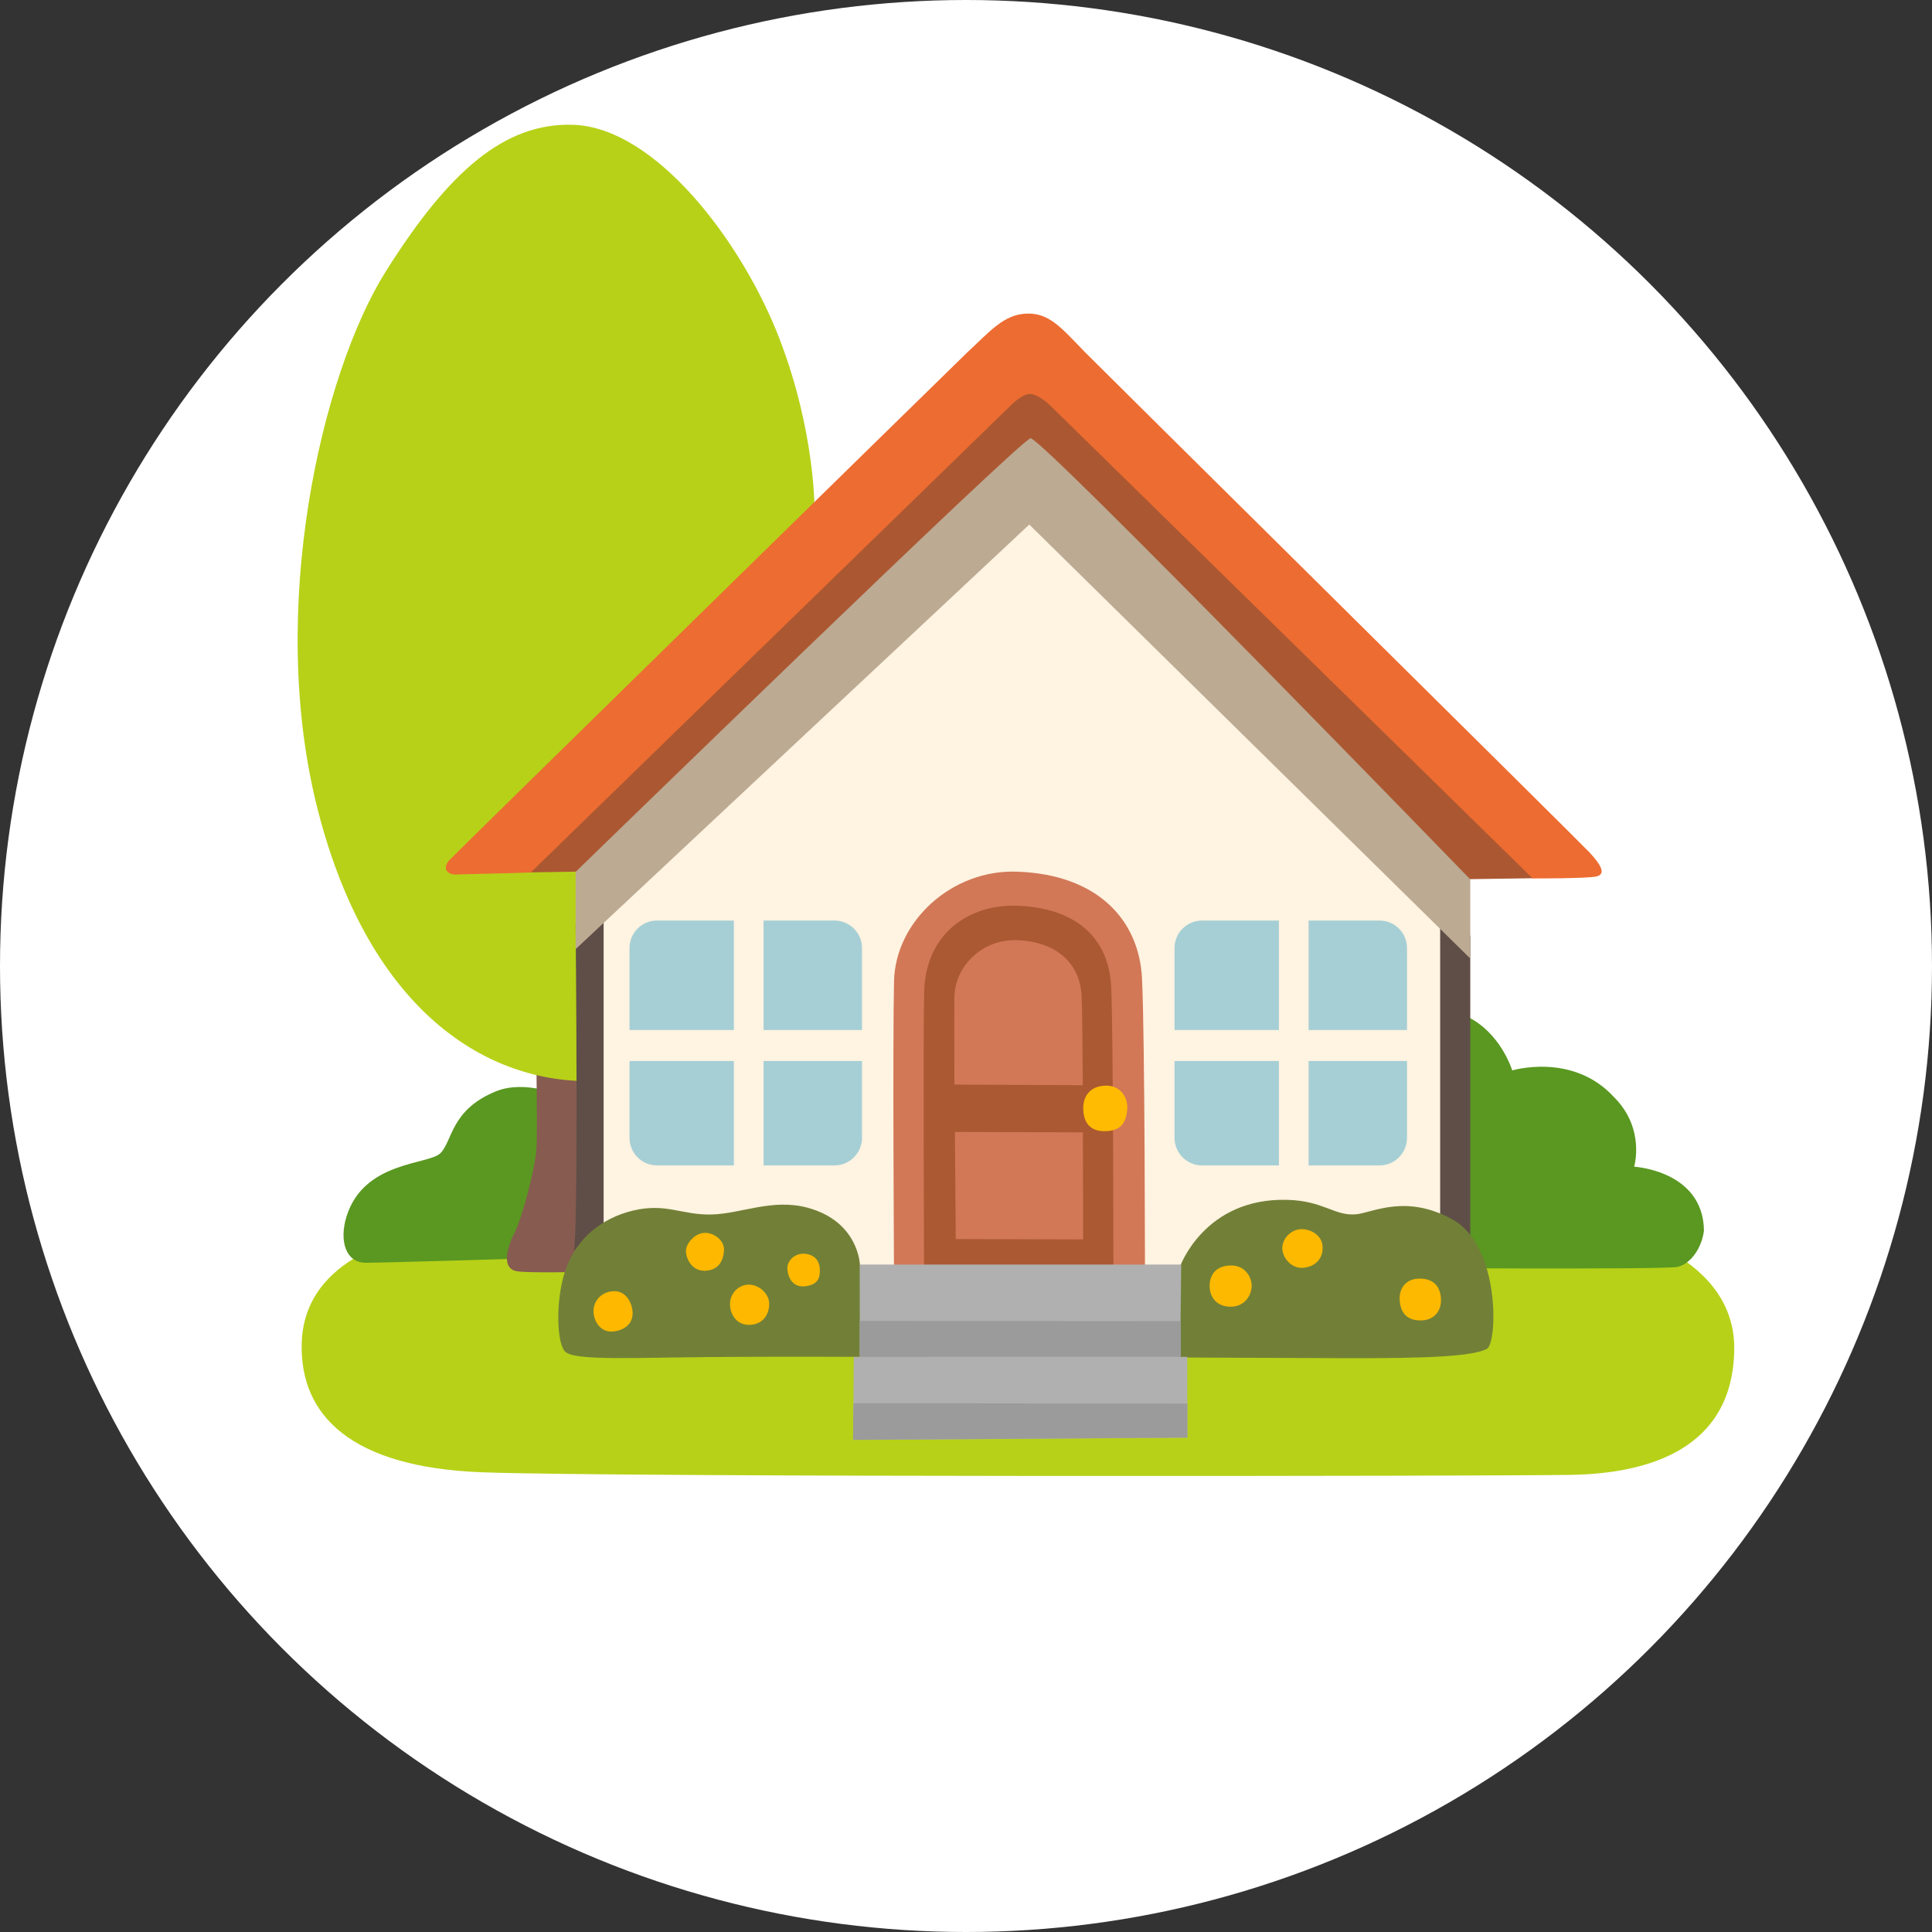 <svg width="60" height="60" viewBox="0 0 60 60" fill="none" xmlns="http://www.w3.org/2000/svg">
<rect x="0" y="0" width="60" height="60" fill="#333333" stroke="none"/>
<circle cx="30" cy="30" r="30" fill="white"/>
<path d="M9.369 41.751C9.328 43.956 10.894 45.563 14.946 45.722C18.998 45.881 46.475 45.844 48.803 45.803C51.131 45.762 53.818 45.041 53.858 41.91C53.899 38.779 49.647 38.058 49.647 38.058C49.647 38.058 15.468 38.098 14.065 38.18C12.662 38.261 9.417 38.983 9.369 41.751Z" fill="#B7D118"/>
<path d="M42.849 39.375C42.849 39.375 51.667 39.434 52.093 39.345C52.519 39.253 52.859 38.731 52.918 38.213C52.889 36.352 50.75 36.233 50.75 36.233C50.75 36.233 51.105 35.053 50.128 34.076C48.848 32.673 46.964 33.243 46.964 33.243C46.964 33.243 46.661 32.236 45.772 31.685C44.888 31.137 42.934 31.289 42.934 31.289L42.849 39.375Z" fill="#5A9821"/>
<path d="M17.459 34.039C17.459 34.039 16.323 33.517 15.397 33.894C13.995 34.468 14.054 35.438 13.68 35.811C13.31 36.181 11.297 36.048 10.76 37.784C10.531 38.528 10.731 39.216 11.36 39.216C11.989 39.216 16.652 39.072 16.652 39.072L17.459 34.039Z" fill="#5A9821"/>
<path d="M16.659 33.01C16.659 33.01 16.689 35.241 16.659 35.7C16.63 36.159 16.26 37.732 15.971 38.302C15.686 38.875 15.627 39.39 16.026 39.475C16.426 39.56 19.057 39.475 19.057 39.475L18.632 33.01H16.659Z" fill="#875B50"/>
<path d="M18.517 33.572C15.142 33.687 11.482 31.419 9.876 25.179C8.27 18.94 9.998 11.587 11.978 8.434C13.958 5.281 15.686 3.815 17.788 3.875C20.367 3.952 23.061 7.531 24.212 10.532C25.33 13.441 25.297 15.872 25.297 15.872L19.549 32.951L18.517 33.572Z" fill="#B7D118"/>
<path d="M31.873 14.836L18.317 28.454L18.424 39.253L28.498 40.844L45.195 39.597L45.236 27.366L31.873 14.836Z" fill="#FFF3E1"/>
<path d="M17.81 38.835L18.746 38.316V28.154L17.877 28.735C17.877 28.735 17.973 38.835 17.81 38.835Z" fill="#5F4E47"/>
<path d="M44.725 28.702V38.254L45.661 38.772V29.058L44.725 28.702Z" fill="#5F4E47"/>
<path d="M31.965 16.29L17.877 29.476V26.153L31.98 12.793L45.661 26.959V29.768L31.965 16.29Z" fill="#BCAA93"/>
<path d="M16.493 25.579L15.668 27.104L17.884 27.07C17.884 27.07 31.706 13.626 32.006 13.611C32.365 13.596 45.654 27.303 45.654 27.303L47.619 27.274L32.876 11.391L30.711 11.25L16.493 25.579Z" fill="#AB5832"/>
<path d="M13.943 26.726C13.713 27.007 13.939 27.159 14.128 27.159C14.317 27.159 16.482 27.096 16.482 27.096L31.406 12.575C31.406 12.575 31.75 12.223 31.995 12.234C32.261 12.249 32.605 12.582 32.605 12.582L47.6 27.281C47.6 27.281 49.31 27.285 49.584 27.218C49.88 27.144 49.728 26.867 49.365 26.474C49.099 26.186 33.934 11.187 33.686 10.928C32.942 10.158 32.576 9.711 31.872 9.74C31.166 9.77 30.747 10.291 30.041 10.943C29.83 11.143 14.043 26.604 13.943 26.726Z" fill="#ED6C31"/>
<path d="M40.64 31.989H43.696V29.442C43.696 28.969 43.312 28.588 42.842 28.588H40.64V31.989Z" fill="#A6CFD5"/>
<path d="M39.718 31.989V28.588H37.331C36.858 28.588 36.476 28.973 36.476 29.442V31.989H39.718Z" fill="#A6CFD5"/>
<path d="M39.718 32.951H36.476V35.338C36.476 35.811 36.861 36.193 37.331 36.193H39.718V32.951Z" fill="#A6CFD5"/>
<path d="M40.64 32.951V36.193H42.842C43.315 36.193 43.696 35.808 43.696 35.338V32.951H40.64Z" fill="#A6CFD5"/>
<path d="M23.713 31.989H26.77V29.442C26.77 28.969 26.385 28.588 25.915 28.588H23.713V31.989Z" fill="#A6CFD5"/>
<path d="M22.791 31.989V28.588H20.404C19.931 28.588 19.55 28.973 19.55 29.442V31.989H22.791Z" fill="#A6CFD5"/>
<path d="M22.791 32.951H19.55V35.338C19.55 35.811 19.934 36.193 20.404 36.193H22.791V32.951Z" fill="#A6CFD5"/>
<path d="M23.713 32.951V36.193H25.915C26.389 36.193 26.77 35.808 26.77 35.338V32.951H23.713Z" fill="#A6CFD5"/>
<path d="M27.765 39.712C27.765 39.712 27.72 32.333 27.765 30.471C27.809 28.61 29.56 27 31.58 27.07C34.086 27.155 35.373 28.565 35.466 30.382C35.558 32.199 35.558 39.83 35.558 39.83L27.765 39.712Z" fill="#D27857"/>
<path d="M28.701 40.111C28.701 40.111 28.664 32.248 28.701 30.793C28.746 28.987 30.108 28.04 31.688 28.132C33.527 28.236 34.437 29.217 34.508 30.638C34.578 32.059 34.578 40.119 34.578 40.119L28.701 40.111Z" fill="#AB5932"/>
<path d="M33.627 33.702C33.619 32.407 33.608 31.267 33.59 30.915C33.541 29.975 32.875 29.243 31.576 29.198C30.529 29.161 29.667 29.979 29.641 30.945C29.634 31.3 29.634 32.418 29.641 33.683L33.627 33.702Z" fill="#D27857"/>
<path d="M29.656 35.153C29.667 36.885 29.682 38.48 29.682 38.48L33.638 38.491C33.638 38.491 33.638 36.903 33.63 35.167L29.656 35.153Z" fill="#D27857"/>
<path d="M33.642 34.368C33.627 34.786 33.797 35.13 34.293 35.13C34.789 35.13 34.974 34.897 35.007 34.446C35.037 34.042 34.759 33.683 34.293 33.717C33.827 33.746 33.653 34.072 33.642 34.368Z" fill="#FFBA02"/>
<path d="M36.358 42.158C36.358 42.158 39.574 42.173 41.92 42.18C44.329 42.184 45.746 42.125 46.179 41.888C46.505 41.71 46.598 38.713 45.129 37.884C43.678 37.066 42.634 37.658 42.123 37.71C41.446 37.776 41.121 37.292 39.974 37.262C37.416 37.195 36.654 39.316 36.654 39.316L36.358 42.158Z" fill="#728037"/>
<path d="M17.555 41.98C17.855 42.265 19.69 42.162 22.192 42.143C24.693 42.125 26.732 42.139 26.732 42.139L27.72 39.723L26.706 39.282C26.706 39.282 26.673 37.935 25.078 37.506C23.975 37.21 23.013 37.699 22.088 37.717C21.159 37.736 20.693 37.351 19.66 37.595C18.698 37.824 17.773 38.49 17.47 39.756C17.259 40.633 17.311 41.751 17.555 41.98Z" fill="#728037"/>
<path d="M26.496 44.715L26.514 42.139H26.703L26.699 39.272H36.684L36.65 42.139H36.872V44.648C36.872 44.645 26.496 44.73 26.496 44.715Z" fill="#B0B0B0"/>
<path d="M36.876 43.59V44.645L26.492 44.715L26.503 43.579L36.876 43.59Z" fill="#9B9B9B"/>
<path d="M26.699 41.022L36.672 41.029V42.136L26.699 42.139V41.022Z" fill="#9B9B9B"/>
<path d="M37.568 39.982C37.583 40.289 37.79 40.581 38.219 40.581C38.649 40.581 38.852 40.241 38.871 39.967C38.889 39.693 38.682 39.282 38.205 39.301C37.723 39.316 37.55 39.638 37.568 39.982Z" fill="#FDB900"/>
<path d="M39.825 38.72C39.796 39.012 40.081 39.419 40.492 39.371C40.902 39.323 41.106 39.031 41.072 38.687C41.039 38.346 40.695 38.172 40.421 38.172C40.151 38.172 39.859 38.394 39.825 38.72Z" fill="#FDB900"/>
<path d="M43.467 40.356C43.489 40.748 43.67 41.007 44.118 41.007C44.562 41.007 44.751 40.685 44.751 40.393C44.751 39.963 44.529 39.708 44.085 39.708C43.641 39.708 43.452 40.034 43.467 40.356Z" fill="#FDB900"/>
<path d="M19.031 40.1C18.621 40.133 18.417 40.459 18.432 40.752C18.45 41.044 18.654 41.384 19.031 41.351C19.409 41.318 19.664 41.096 19.646 40.752C19.635 40.492 19.457 40.067 19.031 40.1Z" fill="#FEB800"/>
<path d="M21.903 38.287C21.57 38.287 21.303 38.627 21.303 38.849C21.303 39.071 21.474 39.482 21.903 39.464C22.332 39.445 22.465 39.138 22.484 38.831C22.503 38.524 22.177 38.287 21.903 38.287Z" fill="#FEB800"/>
<path d="M22.673 40.444C22.643 40.733 22.828 41.163 23.287 41.144C23.75 41.125 23.901 40.752 23.887 40.459C23.868 40.167 23.579 39.912 23.287 39.897C22.998 39.878 22.706 40.1 22.673 40.444Z" fill="#FEB800"/>
<path d="M24.453 39.416C24.468 39.656 24.608 39.997 25.015 39.945C25.426 39.893 25.474 39.653 25.459 39.397C25.441 39.09 25.219 38.935 24.945 38.935C24.671 38.935 24.434 39.16 24.453 39.416Z" fill="#FEB800"/>
</svg>
